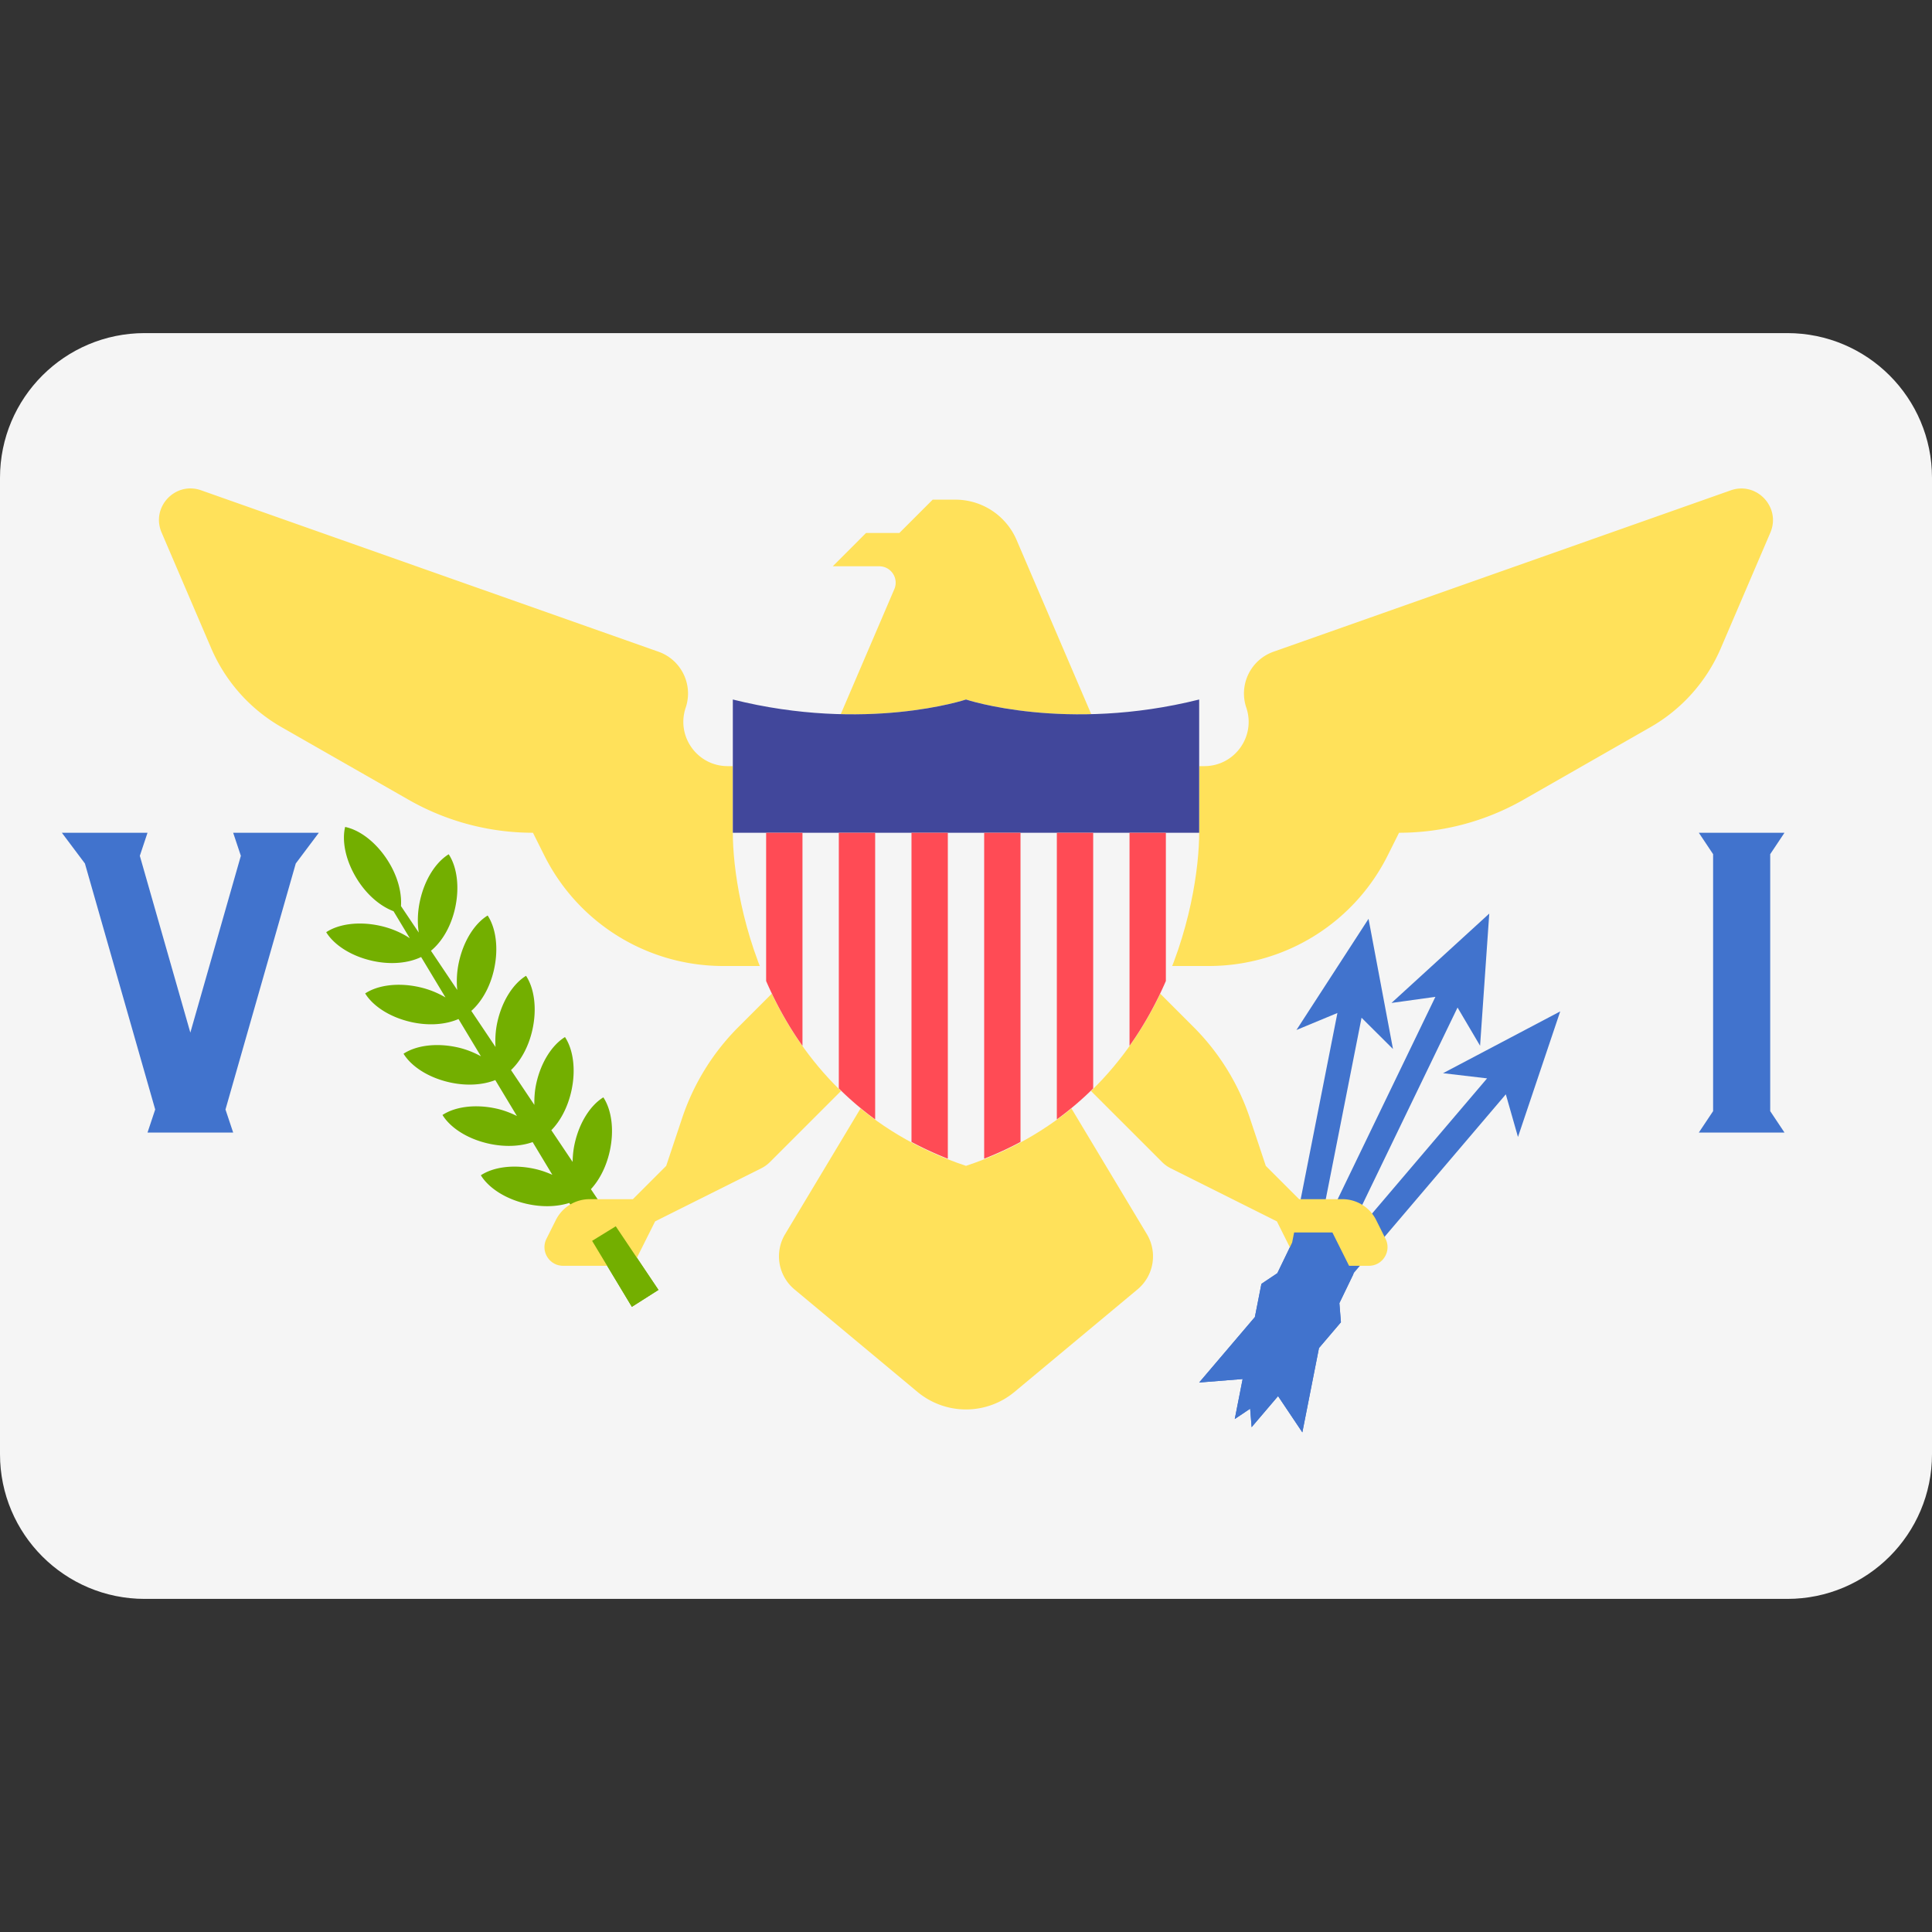 <svg xmlns="http://www.w3.org/2000/svg" xml:space="preserve" viewBox="0 0 512 512">
  <rect x="0" y="0" width="512" height="512" fill="#333333" stroke="none"/>
  <path fill="#f5f5f5" d="M473.655 423.724H38.345C17.167 423.724 0 406.557 0 385.379V126.621c0-21.177 17.167-38.345 38.345-38.345h435.31c21.177 0 38.345 17.167 38.345 38.345V385.38c0 21.177-17.167 38.344-38.345 38.344"/>
  <path fill="#4173cd" d="m399.058 290.006 3.222 11.303 11.196-33.276-31.056 16.374 11.673 1.373-37.274 43.798-.324-.928 29.77-61.643 5.971 10.124 2.435-35.025-25.917 23.684 11.641-1.618-29.77 61.642-.929.324 11.129-56.424 8.333 8.289-6.485-34.505-19.1 29.459 10.856-4.505-12 60.84-3.918 8.113-4.22 2.829-1.737 8.803-14.761 17.344 11.523-.928-2.091 10.601 4.077-2.733.393 4.891 7.003-8.227 6.437 9.601 4.408-22.345 5.815-6.832-.408-5.066 3.918-8.112z"/>
  <path fill="#73af00" d="M130.919 256.928c1.266-5.692.481-11.025-1.687-14.308-3.357 2.056-6.327 6.553-7.593 12.245a23.8 23.8 0 0 0-.463 7.486l-6.969-10.391c2.838-2.314 5.281-6.276 6.39-11.261 1.266-5.692.481-11.025-1.687-14.308-3.357 2.056-6.327 6.553-7.593 12.245-.674 3.031-.732 5.932-.343 8.505l-4.712-7.025c.236-3.567-.86-7.906-3.489-12.041-3.129-4.92-7.455-8.136-11.31-8.925-.919 3.827.16 9.108 3.289 14.027 2.659 4.181 6.172 7.027 9.537 8.303l4.318 7.168c-2.166-1.443-4.818-2.621-7.85-3.295-5.692-1.266-11.025-.481-14.308 1.687 2.056 3.356 6.553 6.327 12.245 7.593 4.985 1.109 9.61.576 12.909-1.014l6.457 10.718a23.8 23.8 0 0 0-6.978-2.754c-5.692-1.266-11.025-.481-14.308 1.687 2.056 3.356 6.553 6.327 12.245 7.593 4.771 1.062 9.214.618 12.486-.811l5.945 9.868c-1.838-.992-3.884-1.843-6.202-2.358-5.692-1.266-11.025-.481-14.308 1.687 2.056 3.356 6.553 6.327 12.245 7.593 4.562 1.014 8.838.667 12.068-.61l5.734 9.517c-1.647-.806-3.421-1.513-5.415-1.956-5.692-1.266-11.025-.481-14.308 1.687 2.056 3.356 6.553 6.327 12.245 7.593 4.348.967 8.469.723 11.645-.407l5.223 8.668c-1.437-.635-2.964-1.188-4.639-1.561-5.692-1.266-11.025-.481-14.308 1.687 2.056 3.356 6.553 6.327 12.245 7.593 4.147.922 8.082.733 11.193-.265l16.588 27.533 7.046-4.482-17.907-26.695c2.222-2.397 4.062-5.879 4.984-10.026 1.266-5.692.481-11.025-1.687-14.308-3.357 2.056-6.327 6.553-7.593 12.245-.373 1.675-.518 3.293-.553 4.862l-5.636-8.403c2.369-2.398 4.338-6.027 5.304-10.375 1.266-5.692.481-11.025-1.687-14.308-3.357 2.056-6.327 6.553-7.593 12.244-.444 1.994-.554 3.9-.523 5.732l-6.188-9.226c2.526-2.386 4.653-6.111 5.668-10.671 1.266-5.692.481-11.025-1.687-14.308-3.357 2.056-6.327 6.553-7.593 12.245-.515 2.317-.612 4.531-.493 6.615l-6.418-9.567c2.673-2.36 4.957-6.196 6.019-10.967"/>
  <path fill="#ffe15a" d="m203.034 256-8.828-52.966h-1.366c-8.013 0-13.673-7.851-11.138-15.454l.029-.085c2.025-6.076-1.192-12.653-7.231-14.784L53.293 129.933c-6.87-2.425-13.341 4.484-10.471 11.181l13.144 30.669a44.15 44.15 0 0 0 18.67 20.936l33.623 19.213a66.5 66.5 0 0 0 32.979 8.758h.002l3.016 6.031A52.97 52.97 0 0 0 191.631 256zm105.932 0 8.828-52.966h1.366c8.013 0 13.673-7.851 11.138-15.454l-.029-.085c-2.025-6.076 1.192-12.653 7.231-14.784l121.159-42.762c6.889-2.432 13.377 4.497 10.499 11.212l-13.123 30.621a44.15 44.15 0 0 1-18.67 20.936l-33.623 19.213a66.5 66.5 0 0 1-32.979 8.758h-.003l-3.016 6.031A52.97 52.97 0 0 1 320.37 256zm-17.656-61.793-21.897-51.093a17.65 17.65 0 0 0-16.227-10.7h-6.014l-8.828 8.828h-8.828l-8.828 8.828h12.319c3.123 0 5.229 3.193 3.999 6.065l-16.318 38.073h70.622zm-61.793 88.276L211.862 256l-16.168 16.168a61.8 61.8 0 0 0-14.927 24.153l-4.215 12.644-8.828 8.828H156.25a10 10 0 0 0-8.946 5.528l-2.489 4.979c-1.642 3.284.746 7.147 4.417 7.147h18.492l5.886-11.77 28.143-14.072a8.8 8.8 0 0 0 2.294-1.654zm52.966 0L300.138 256l16.168 16.168a61.8 61.8 0 0 1 14.927 24.153l4.215 12.644 8.828 8.828h11.474c3.788 0 7.252 2.141 8.946 5.528l2.489 4.979c1.642 3.284-.746 7.147-4.417 7.147h-18.492l-5.885-11.77-28.143-14.072a8.8 8.8 0 0 1-2.294-1.654zm-52.966 8.827-21.454 35.756a11.41 11.41 0 0 0 2.479 14.638l32.579 27.149a20.11 20.11 0 0 0 25.754 0l32.579-27.149a11.41 11.41 0 0 0 2.479-14.638l-21.452-35.756z"/>
  <path fill="#f5f5f5" d="M256 185.379s-26.483 8.828-61.793 0v35.31c0 17.655 8.828 70.621 61.793 88.276 52.966-17.655 61.793-70.621 61.793-88.276v-35.31c-35.31 8.828-61.793 0-61.793 0"/>
  <path fill="#41479b" d="M256 185.379s-26.483 8.828-61.793 0v35.31h123.586v-35.31c-35.31 8.828-61.793 0-61.793 0"/>
  <path fill="#ff4b55" d="M212.664 277.163V220.69h-9.63v39.294c2.502 5.747 5.646 11.567 9.63 17.179m19.261-56.473h-9.63v67.758a83 83 0 0 0 9.63 8.199zm67.411 56.473c3.985-5.612 7.128-11.432 9.63-17.18V220.69h-9.63zm-48.151-56.473h-9.63v81.932c3.016 1.626 6.23 3.105 9.63 4.449zm38.521 0h-9.63v75.957a83 83 0 0 0 9.63-8.199zm-19.261 81.932V220.69h-9.63v86.381c3.4-1.344 6.615-2.823 9.63-4.449"/>
  <path fill="#73af00" d="m163.185 324.979-6.269 3.859 10.532 17.483 7.046-4.483z"/>
  <path fill="#4173cd" d="m358.642 337.697-5.539-11.076h-10.147l-.526 2.671-3.919 8.113-4.22 2.829-1.737 8.803-14.761 17.344 11.523-.927-2.091 10.6 4.077-2.733.393 4.891 7.003-8.228 6.437 9.602 4.408-22.345 5.815-6.832-.408-5.066zM84.493 220.69h-22.7l2.037 6.111-13.387 46.854-13.387-46.854 2.038-6.111h-22.7l6.112 8.149 18.625 65.188-2.037 6.111h22.699l-2.037-6.111 18.625-65.188zm384.63 5.675 3.784-5.675h-22.7l3.784 5.675v68.098l-3.784 5.675h22.7l-3.784-5.675z"/>
</svg>
